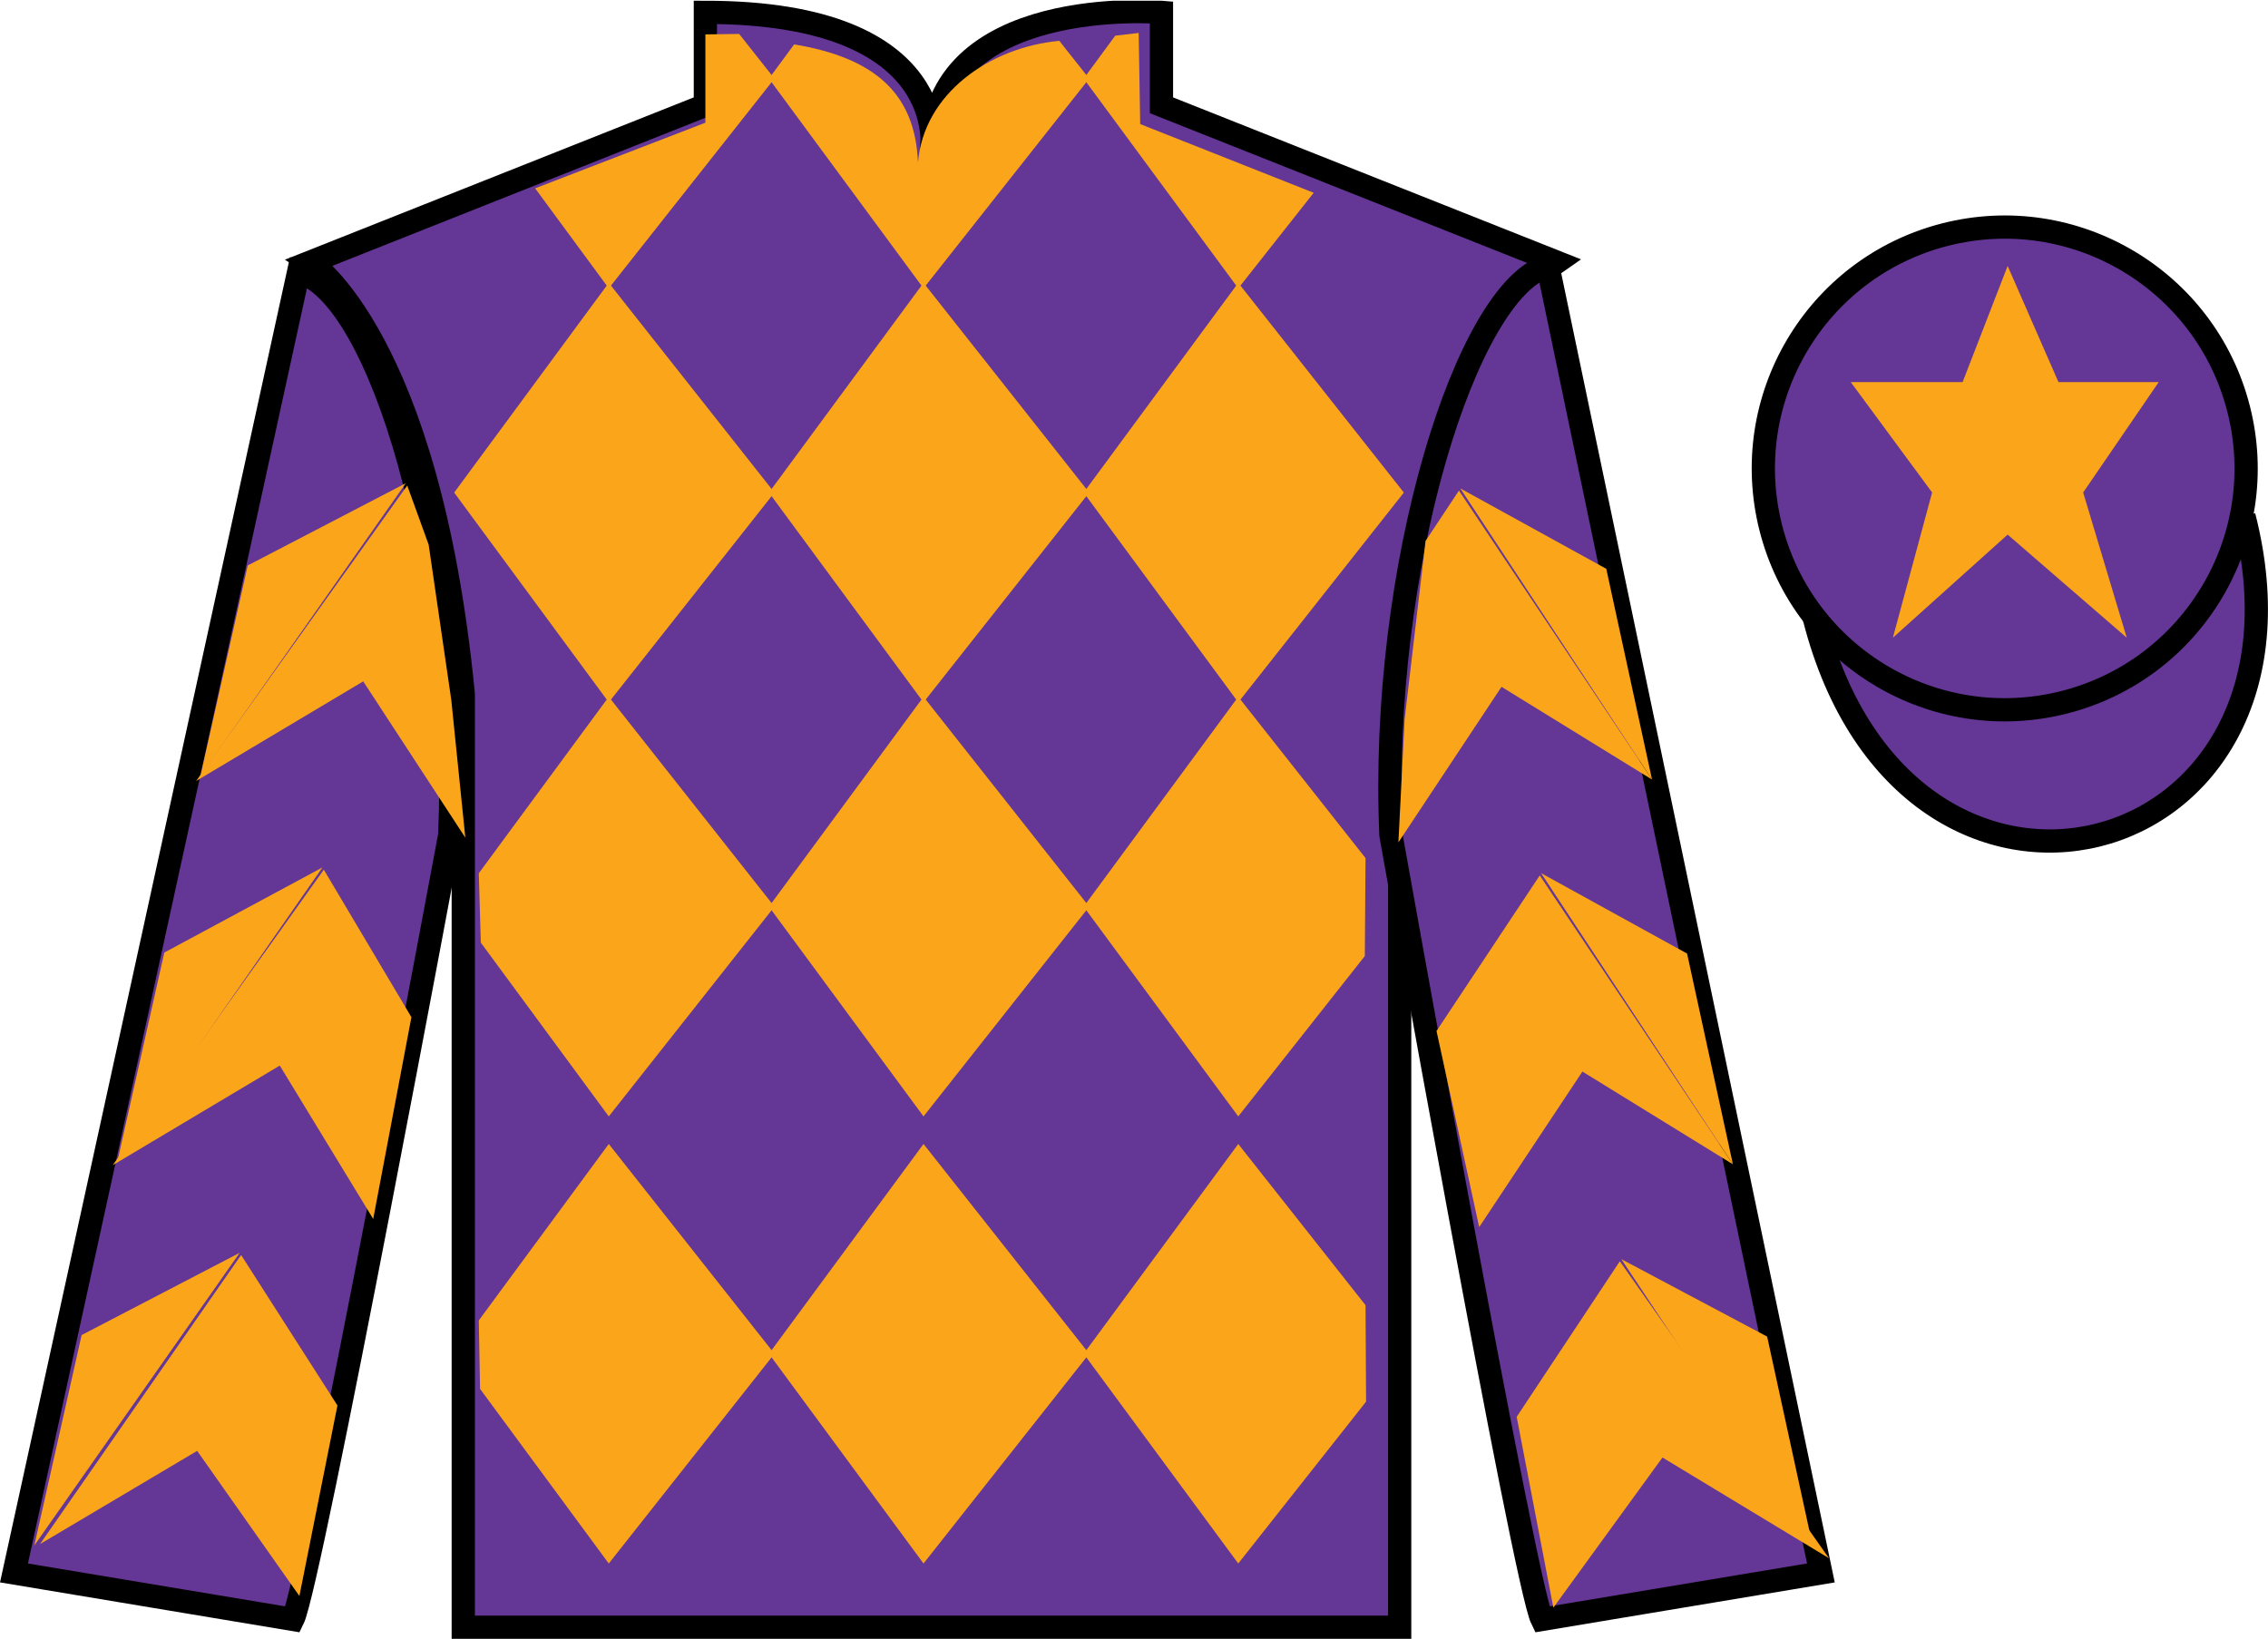 <?xml version="1.0" encoding="UTF-8"?>
<svg xmlns="http://www.w3.org/2000/svg" xmlns:xlink="http://www.w3.org/1999/xlink" width="97.59pt" height="70.53pt" viewBox="0 0 97.59 70.53" version="1.1">
<defs>
<clipPath id="clip1">
  <path d="M 0 70.531 L 97.59 70.531 L 97.59 0.031 L 0 0.031 L 0 70.531 Z M 0 70.531 "/>
</clipPath>
</defs>
<g id="surface0">
<g clip-path="url(#clip1)" clip-rule="nonzero">
<path style=" stroke:none;fill-rule:nonzero;fill:rgb(39.358%,21.291%,58.289%);fill-opacity:1;" d="M 13.352 11.281 C 13.352 11.281 18.434 14.531 19.934 29.863 C 19.934 29.863 19.934 44.863 19.934 70.031 L 60.227 70.031 L 60.227 29.695 C 60.227 29.695 62.02 14.695 66.977 11.281 L 49.977 4.531 L 49.977 0.531 C 49.977 0.531 40.086 -0.305 40.086 6.531 C 40.086 6.531 41.102 0.531 30.352 0.531 L 30.352 4.531 L 13.352 11.281 "/>
<path style="fill:none;stroke-width:10;stroke-linecap:butt;stroke-linejoin:miter;stroke:rgb(0%,0%,0%);stroke-opacity:1;stroke-miterlimit:4;" d="M 133.516 592.487 C 133.516 592.487 184.336 559.987 199.336 406.667 C 199.336 406.667 199.336 256.667 199.336 4.987 L 602.266 4.987 L 602.266 408.347 C 602.266 408.347 620.195 558.347 669.766 592.487 L 499.766 659.987 L 499.766 699.987 C 499.766 699.987 400.859 708.347 400.859 639.987 C 400.859 639.987 411.016 699.987 303.516 699.987 L 303.516 659.987 L 133.516 592.487 Z M 133.516 592.487 " transform="matrix(0.1,0,0,-0.1,0,70.53)"/>
<path style="fill-rule:nonzero;fill:rgb(39.358%,21.291%,58.289%);fill-opacity:1;stroke-width:10;stroke-linecap:butt;stroke-linejoin:miter;stroke:rgb(0%,0%,0%);stroke-opacity:1;stroke-miterlimit:4;" d="M 780.703 439.245 C 820.391 283.62 1004.336 331.198 965.547 483.191 " transform="matrix(0.1,0,0,-0.1,0,70.53)"/>
<path style=" stroke:none;fill-rule:nonzero;fill:rgb(98.048%,65.04%,10.205%);fill-opacity:1;" d="M 45.582 1.758 L 46.867 3.383 L 39.738 12.41 L 33.086 3.383 L 34.172 1.91 C 37.66 2.492 39.383 4.035 39.5 7.004 C 39.738 4.035 42.578 2.035 45.582 1.758 "/>
<path style=" stroke:none;fill-rule:nonzero;fill:rgb(98.048%,65.04%,10.205%);fill-opacity:1;" d="M 26.195 12.172 L 19.543 21.199 L 26.195 30.227 L 33.324 21.199 L 26.195 12.172 "/>
<path style=" stroke:none;fill-rule:nonzero;fill:rgb(98.048%,65.04%,10.205%);fill-opacity:1;" d="M 39.738 12.172 L 33.086 21.199 L 39.738 30.227 L 46.867 21.199 L 39.738 12.172 "/>
<path style=" stroke:none;fill-rule:nonzero;fill:rgb(98.048%,65.04%,10.205%);fill-opacity:1;" d="M 53.281 12.172 L 46.629 21.199 L 53.281 30.227 L 60.406 21.199 L 53.281 12.172 "/>
<path style=" stroke:none;fill-rule:nonzero;fill:rgb(98.048%,65.04%,10.205%);fill-opacity:1;" d="M 26.195 29.988 L 20.602 37.582 L 20.688 40.566 L 26.195 48.047 L 33.324 39.02 L 26.195 29.988 "/>
<path style=" stroke:none;fill-rule:nonzero;fill:rgb(98.048%,65.04%,10.205%);fill-opacity:1;" d="M 39.738 29.988 L 33.086 39.02 L 39.738 48.047 L 46.867 39.02 L 39.738 29.988 "/>
<path style=" stroke:none;fill-rule:nonzero;fill:rgb(98.048%,65.04%,10.205%);fill-opacity:1;" d="M 58.758 36.93 L 53.281 29.988 L 46.629 39.02 L 53.281 48.047 L 58.727 41.145 L 58.758 36.93 "/>
<path style=" stroke:none;fill-rule:nonzero;fill:rgb(98.048%,65.04%,10.205%);fill-opacity:1;" d="M 26.195 49.234 L 20.602 56.828 L 20.656 59.773 L 26.195 67.289 L 33.324 58.262 L 26.195 49.234 "/>
<path style=" stroke:none;fill-rule:nonzero;fill:rgb(98.048%,65.04%,10.205%);fill-opacity:1;" d="M 39.738 49.234 L 33.086 58.262 L 39.738 67.289 L 46.867 58.262 L 39.738 49.234 "/>
<path style=" stroke:none;fill-rule:nonzero;fill:rgb(98.048%,65.04%,10.205%);fill-opacity:1;" d="M 58.758 56.172 L 53.281 49.234 L 46.629 58.262 L 53.281 67.289 L 58.781 60.324 L 58.758 56.172 "/>
<path style=" stroke:none;fill-rule:nonzero;fill:rgb(98.048%,65.04%,10.205%);fill-opacity:1;" d="M 31.805 1.461 L 30.352 1.48 L 30.352 5.281 L 23.027 8.105 L 26.195 12.41 L 33.324 3.383 L 31.805 1.461 "/>
<path style=" stroke:none;fill-rule:nonzero;fill:rgb(98.048%,65.04%,10.205%);fill-opacity:1;" d="M 49.062 5.34 L 48.996 1.418 L 47.988 1.535 L 46.629 3.383 L 53.281 12.41 L 56.527 8.297 L 49.062 5.34 "/>
<path style=" stroke:none;fill-rule:nonzero;fill:rgb(39.358%,21.291%,58.289%);fill-opacity:1;" d="M 12.602 69.695 C 13.352 68.195 19.352 35.945 19.352 35.945 C 19.852 24.445 16.352 12.695 12.852 11.695 L 0.602 67.695 L 12.602 69.695 "/>
<path style="fill:none;stroke-width:10;stroke-linecap:butt;stroke-linejoin:miter;stroke:rgb(0%,0%,0%);stroke-opacity:1;stroke-miterlimit:4;" d="M 126.016 8.347 C 133.516 23.347 193.516 345.847 193.516 345.847 C 198.516 460.847 163.516 578.347 128.516 588.347 L 6.016 28.347 L 126.016 8.347 Z M 126.016 8.347 " transform="matrix(0.1,0,0,-0.1,0,70.53)"/>
<path style=" stroke:none;fill-rule:nonzero;fill:rgb(39.358%,21.291%,58.289%);fill-opacity:1;" d="M 78.352 67.695 L 66.602 11.445 C 63.102 12.445 59.352 24.445 59.852 35.945 C 59.852 35.945 65.602 68.195 66.352 69.695 L 78.352 67.695 "/>
<path style="fill:none;stroke-width:10;stroke-linecap:butt;stroke-linejoin:miter;stroke:rgb(0%,0%,0%);stroke-opacity:1;stroke-miterlimit:4;" d="M 783.516 28.347 L 666.016 590.847 C 631.016 580.847 593.516 460.847 598.516 345.847 C 598.516 345.847 656.016 23.347 663.516 8.347 L 783.516 28.347 Z M 783.516 28.347 " transform="matrix(0.1,0,0,-0.1,0,70.53)"/>
<path style=" stroke:none;fill-rule:nonzero;fill:rgb(39.358%,21.291%,58.289%);fill-opacity:1;" d="M 88.828 30.223 C 94.387 28.805 97.742 23.148 96.324 17.594 C 94.906 12.035 89.25 8.68 83.691 10.098 C 78.137 11.516 74.781 17.172 76.199 22.73 C 77.617 28.285 83.27 31.641 88.828 30.223 "/>
<path style="fill:none;stroke-width:10;stroke-linecap:butt;stroke-linejoin:miter;stroke:rgb(0%,0%,0%);stroke-opacity:1;stroke-miterlimit:4;" d="M 888.281 403.073 C 943.867 417.253 977.422 473.816 963.242 529.362 C 949.062 584.948 892.5 618.503 836.914 604.323 C 781.367 590.144 747.812 533.581 761.992 477.995 C 776.172 422.448 832.695 388.894 888.281 403.073 Z M 888.281 403.073 " transform="matrix(0.1,0,0,-0.1,0,70.53)"/>
<path style=" stroke:none;fill-rule:nonzero;fill:rgb(98.048%,65.04%,10.205%);fill-opacity:1;" d="M 8.438 33.613 L 15.629 29.324 L 20.023 36.051 L 19.418 30.117 L 18.445 23.441 L 17.523 20.895 "/>
<path style=" stroke:none;fill-rule:nonzero;fill:rgb(98.048%,65.04%,10.205%);fill-opacity:1;" d="M 17.461 20.797 L 10.66 24.336 L 8.625 33.391 "/>
<path style=" stroke:none;fill-rule:nonzero;fill:rgb(98.048%,65.04%,10.205%);fill-opacity:1;" d="M 1.289 66.73 L 8.484 62.441 "/>
<path style=" stroke:none;fill-rule:nonzero;fill:rgb(98.048%,65.04%,10.205%);fill-opacity:1;" d="M 14.77 60.738 L 10.375 54.012 "/>
<path style=" stroke:none;fill-rule:nonzero;fill:rgb(98.048%,65.04%,10.205%);fill-opacity:1;" d="M 10.312 53.918 L 3.512 57.457 "/>
<path style=" stroke:none;fill-rule:nonzero;fill:rgb(98.048%,65.04%,10.205%);fill-opacity:1;" d="M 1.723 66.453 L 8.484 62.441 L 12.883 68.688 L 14.52 60.488 L 10.375 54.012 "/>
<path style=" stroke:none;fill-rule:nonzero;fill:rgb(98.048%,65.04%,10.205%);fill-opacity:1;" d="M 10.312 53.918 L 3.512 57.457 L 1.477 66.512 "/>
<path style=" stroke:none;fill-rule:nonzero;fill:rgb(98.048%,65.04%,10.205%);fill-opacity:1;" d="M 4.848 50.148 L 12.039 45.859 L 16.059 52.461 L 17.703 43.777 L 13.934 37.43 "/>
<path style=" stroke:none;fill-rule:nonzero;fill:rgb(98.048%,65.04%,10.205%);fill-opacity:1;" d="M 13.875 37.332 L 7.07 40.996 L 5.035 50.051 "/>
<path style=" stroke:none;fill-rule:nonzero;fill:rgb(98.048%,65.04%,10.205%);fill-opacity:1;" d="M 71.086 33.551 L 64.609 29.559 L 60.172 36.254 L 60.441 30.949 L 61.34 23.281 L 62.777 21.113 "/>
<path style=" stroke:none;fill-rule:nonzero;fill:rgb(98.048%,65.04%,10.205%);fill-opacity:1;" d="M 62.836 21.02 L 69.117 24.48 L 71.086 33.551 "/>
<path style=" stroke:none;fill-rule:nonzero;fill:rgb(98.048%,65.04%,10.205%);fill-opacity:1;" d="M 78.699 67.062 L 71.535 62.727 "/>
<path style=" stroke:none;fill-rule:nonzero;fill:rgb(98.048%,65.04%,10.205%);fill-opacity:1;" d="M 65.262 60.977 L 69.699 54.281 "/>
<path style=" stroke:none;fill-rule:nonzero;fill:rgb(98.048%,65.04%,10.205%);fill-opacity:1;" d="M 78.699 67.062 L 71.535 62.727 L 66.84 69.188 L 65.262 60.977 L 69.699 54.281 "/>
<path style=" stroke:none;fill-rule:nonzero;fill:rgb(98.048%,65.04%,10.205%);fill-opacity:1;" d="M 69.762 54.188 L 76.039 57.523 L 78.012 66.59 "/>
<path style=" stroke:none;fill-rule:nonzero;fill:rgb(98.048%,65.04%,10.205%);fill-opacity:1;" d="M 74.566 50.109 L 68.09 46.117 L 63.648 52.812 L 61.812 44.371 L 66.254 37.676 "/>
<path style=" stroke:none;fill-rule:nonzero;fill:rgb(98.048%,65.04%,10.205%);fill-opacity:1;" d="M 66.312 37.578 L 72.594 41.039 L 74.566 50.109 "/>
<path style=" stroke:none;fill-rule:nonzero;fill:rgb(98.048%,65.04%,10.205%);fill-opacity:1;" d="M 86.387 11.445 L 84.449 16.445 L 79.637 16.445 L 83.137 21.195 L 81.449 27.445 L 86.387 23.008 L 91.512 27.445 L 89.637 21.195 L 92.887 16.445 L 88.574 16.445 L 86.387 11.445 "/>
</g>
</g>
</svg>
